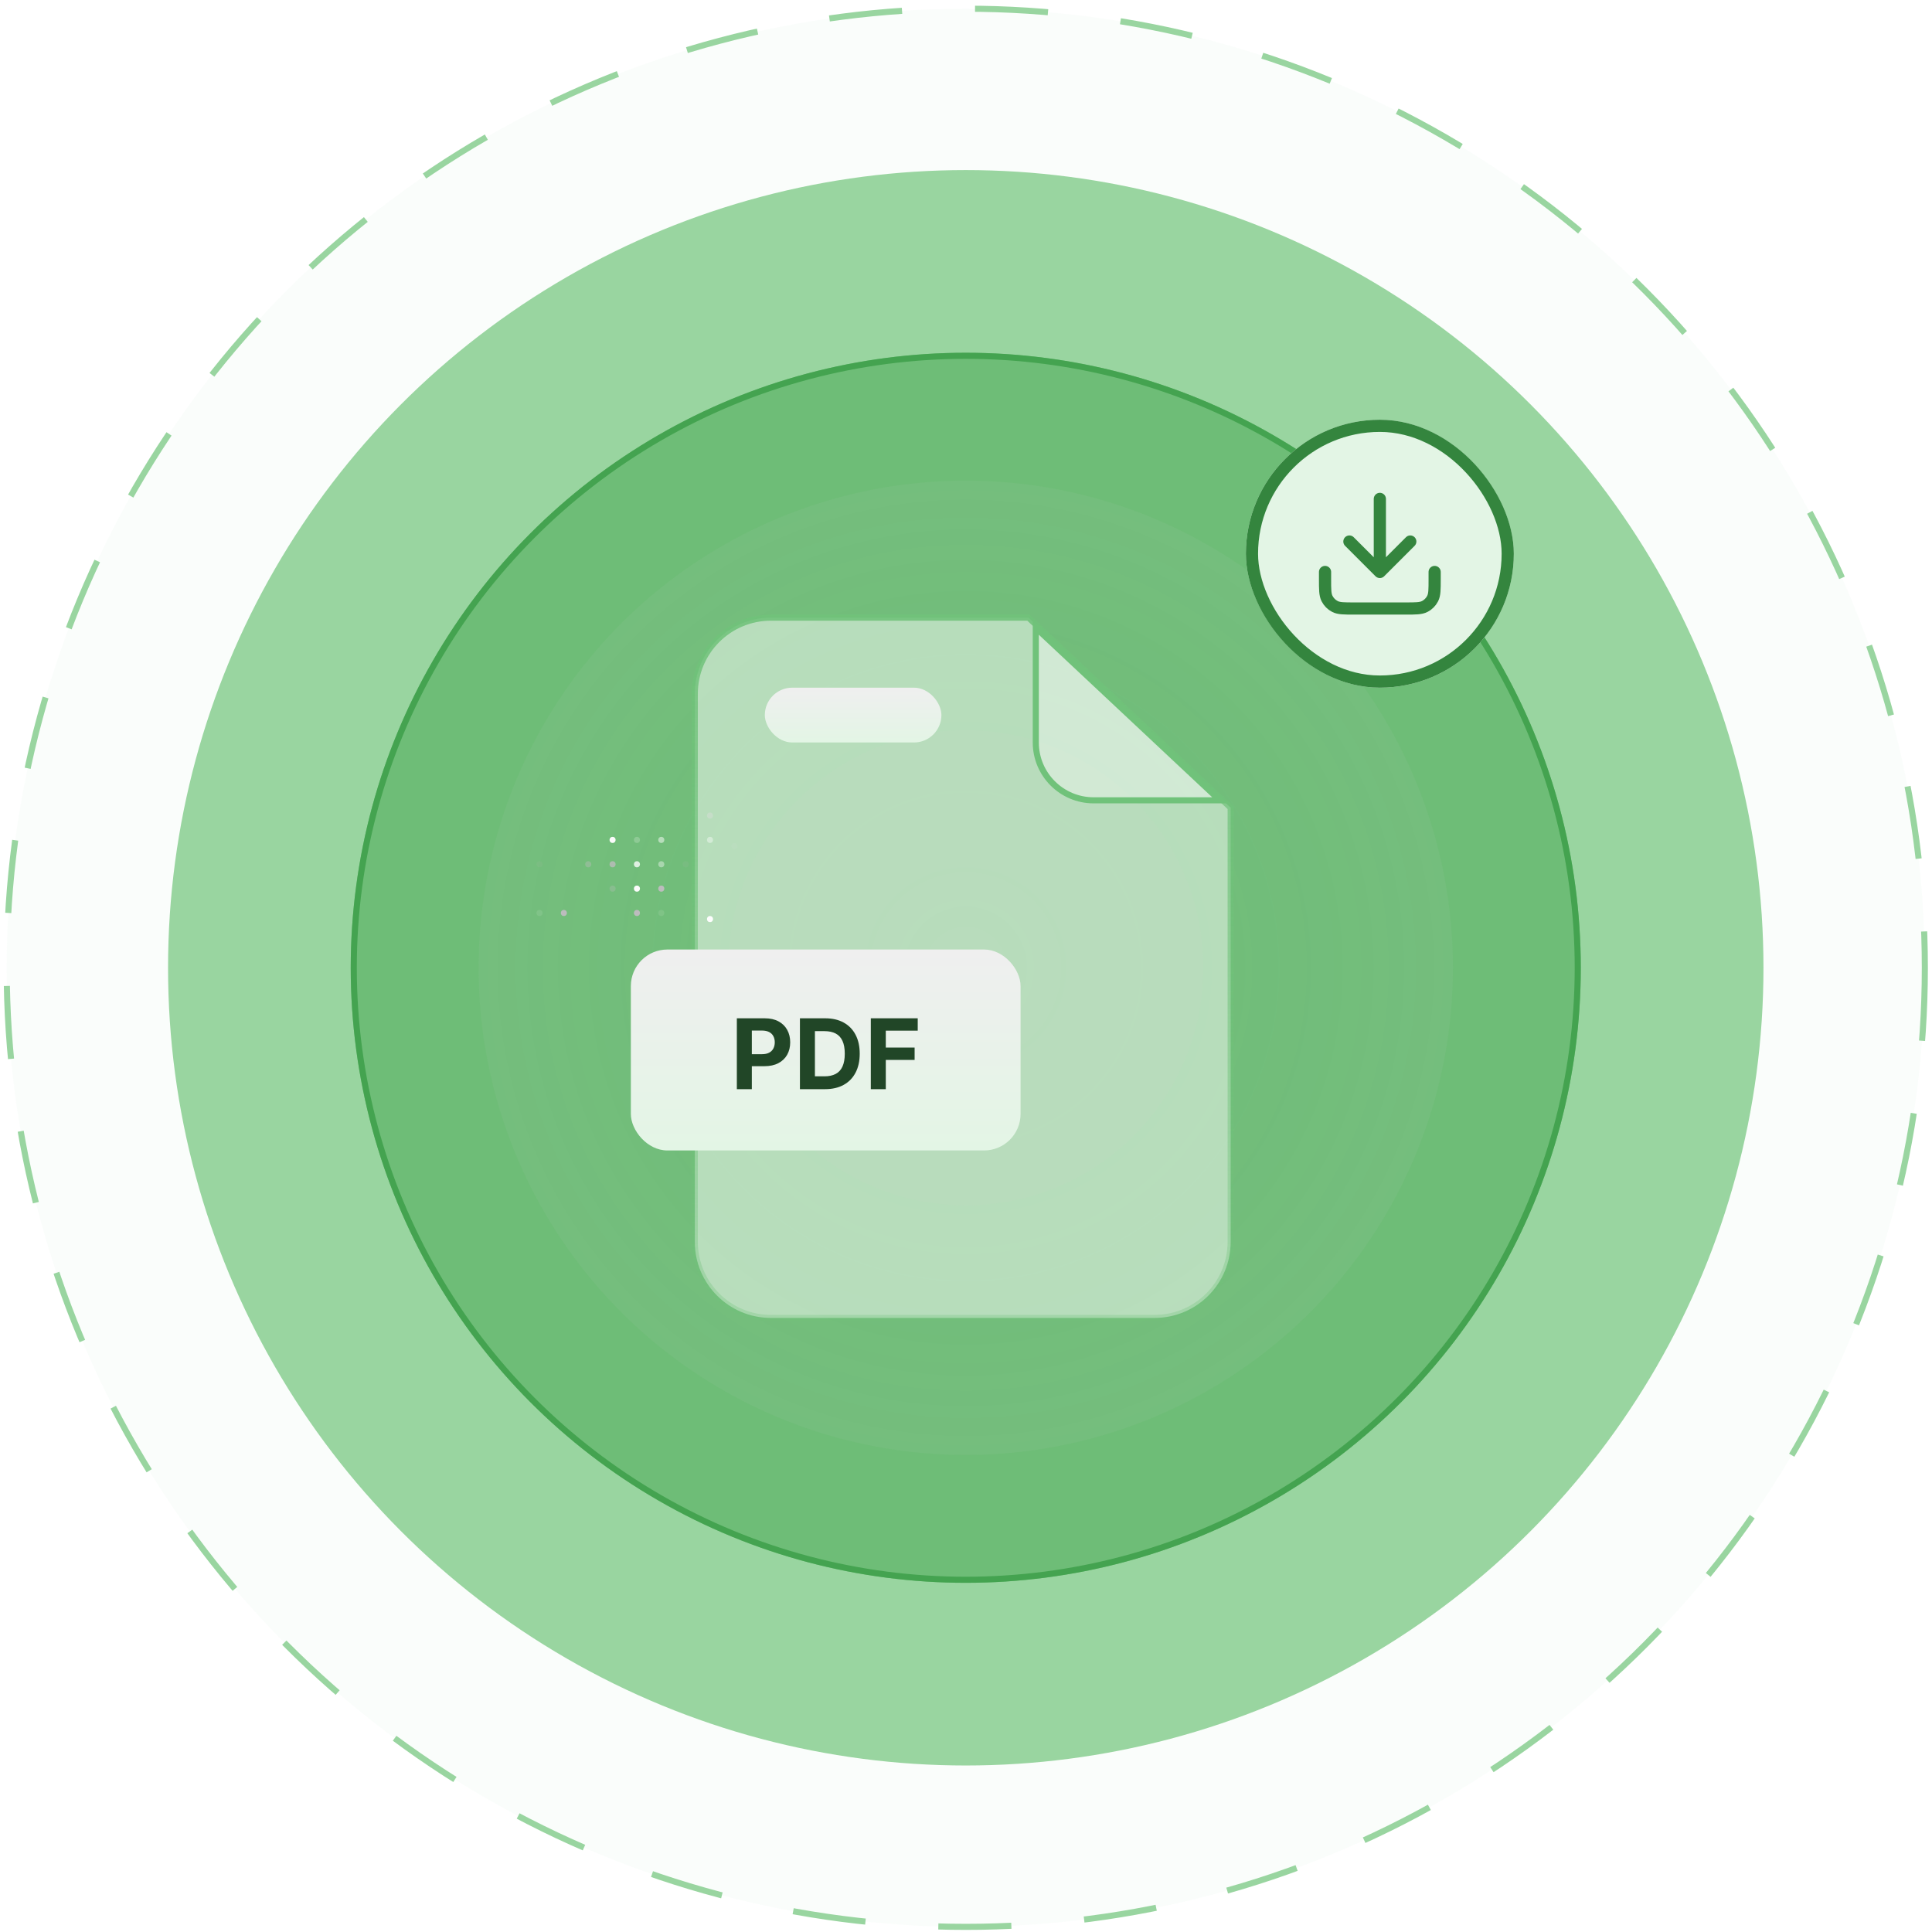 <svg width="292" height="292" viewBox="0 0 292 292" fill="none" xmlns="http://www.w3.org/2000/svg">
<circle cx="145.965" cy="146.27" r="144.954" fill="#99D5A0" fill-opacity="0.05" stroke="#99D5A0" stroke-width="0.92" stroke-dasharray="11.04 11.04"/>
<circle cx="145.964" cy="146.27" r="120.565" fill="#99D5A0"/>
<g filter="url(#filter0_i_8738_840)">
<circle cx="145.964" cy="146.27" r="92.955" fill="#6EBD77"/>
</g>
<circle cx="145.964" cy="146.27" r="92.495" stroke="#44A350" stroke-width="0.92"/>
<circle cx="0.46" cy="0.46" r="0.46" transform="matrix(1.19249e-08 -1 -1 -1.19249e-08 96.726 138.447)" fill="#BCBCBD"/>
<circle cx="0.46" cy="0.46" r="0.46" transform="matrix(1.19249e-08 -1 -1 -1.19249e-08 85.682 138.447)" fill="#BCBCBD"/>
<circle opacity="0.3" cx="0.46" cy="0.46" r="0.46" transform="matrix(1.19249e-08 -1 -1 -1.19249e-08 93.044 134.765)" fill="#BCBCBD"/>
<circle opacity="0.8" cx="0.46" cy="0.46" r="0.46" transform="matrix(1.19249e-08 -1 -1 -1.19249e-08 93.044 131.084)" fill="#BCBCBD"/>
<circle opacity="0.4" cx="0.46" cy="0.46" r="0.46" transform="matrix(1.19249e-08 -1 -1 -1.19249e-08 89.363 131.084)" fill="#BCBCBD"/>
<circle opacity="0.1" cx="0.46" cy="0.46" r="0.46" transform="matrix(1.19249e-08 -1 -1 -1.19249e-08 82 131.084)" fill="#BCBCBD"/>
<circle opacity="0.1" cx="0.46" cy="0.46" r="0.46" transform="matrix(1.19249e-08 -1 -1 -1.19249e-08 104.088 131.084)" fill="#BCBCBD"/>
<circle opacity="0.4" cx="0.46" cy="0.46" r="0.46" transform="matrix(1.19249e-08 -1 -1 -1.19249e-08 107.77 123.721)" fill="#BCBCBD"/>
<circle opacity="0.1" cx="0.46" cy="0.46" r="0.46" transform="matrix(1.19249e-08 -1 -1 -1.19249e-08 111.451 128.323)" fill="#BCBCBD"/>
<circle cx="0.46" cy="0.46" r="0.46" transform="matrix(1.19249e-08 -1 -1 -1.19249e-08 100.407 134.765)" fill="#BCBCBD"/>
<circle cx="0.46" cy="0.46" r="0.46" transform="matrix(1.19249e-08 -1 -1 -1.19249e-08 96.726 134.765)" fill="white"/>
<circle cx="0.46" cy="0.46" r="0.46" transform="matrix(1.19249e-08 -1 -1 -1.19249e-08 93.044 127.403)" fill="white"/>
<circle cx="0.46" cy="0.46" r="0.46" transform="matrix(1.19249e-08 -1 -1 -1.19249e-08 107.77 139.367)" fill="white"/>
<circle opacity="0.1" cx="0.46" cy="0.46" r="0.46" transform="matrix(1.19249e-08 -1 -1 -1.19249e-08 100.407 138.447)" fill="white"/>
<circle opacity="0.1" cx="0.46" cy="0.46" r="0.46" transform="matrix(1.19249e-08 -1 -1 -1.19249e-08 82 138.447)" fill="white"/>
<circle opacity="0.4" cx="0.46" cy="0.46" r="0.46" transform="matrix(1.19249e-08 -1 -1 -1.19249e-08 100.407 131.084)" fill="white"/>
<circle opacity="0.4" cx="0.46" cy="0.46" r="0.46" transform="matrix(1.19249e-08 -1 -1 -1.19249e-08 107.77 127.403)" fill="white"/>
<circle opacity="0.8" cx="0.46" cy="0.46" r="0.46" transform="matrix(1.19249e-08 -1 -1 -1.19249e-08 96.726 131.084)" fill="white"/>
<circle opacity="0.2" cx="0.46" cy="0.46" r="0.46" transform="matrix(1.19249e-08 -1 -1 -1.19249e-08 96.726 127.403)" fill="white"/>
<circle opacity="0.5" cx="0.46" cy="0.46" r="0.46" transform="matrix(1.19249e-08 -1 -1 -1.19249e-08 100.407 127.403)" fill="white"/>
<circle cx="145.964" cy="146.27" r="73.627" fill="url(#paint0_radial_8738_840)" fill-opacity="0.07"/>
<circle cx="145.965" cy="146.27" r="35.893" fill="#A5A6A7" fill-opacity="0.07"/>
<path d="M105.01 104.854C105.01 98.501 110.161 93.35 116.514 93.35H155.446L186 122.079V187.685C186 194.039 180.85 199.189 174.496 199.189H116.514C110.161 199.189 105.01 194.039 105.01 187.685V104.854Z" fill="white" fill-opacity="0.49" stroke="url(#paint1_linear_8738_840)" stroke-width="0.92"/>
<path d="M156.548 112.217V94.872L184.375 120.96H165.291C160.463 120.96 156.548 117.046 156.548 112.217Z" fill="white" fill-opacity="0.36" stroke="url(#paint2_linear_8738_840)" stroke-width="0.92"/>
<rect x="95.346" y="143.509" width="58.902" height="30.371" rx="5.522" fill="url(#paint3_linear_8738_840)"/>
<path d="M111.366 164.615V153.905H115.592C116.404 153.905 117.096 154.06 117.668 154.371C118.239 154.677 118.675 155.105 118.975 155.652C119.278 156.196 119.43 156.823 119.43 157.534C119.43 158.246 119.276 158.873 118.97 159.417C118.663 159.961 118.218 160.384 117.636 160.688C117.057 160.991 116.357 161.143 115.534 161.143H112.841V159.328H115.168C115.604 159.328 115.963 159.253 116.245 159.103C116.531 158.95 116.744 158.739 116.883 158.47C117.026 158.198 117.098 157.886 117.098 157.534C117.098 157.179 117.026 156.869 116.883 156.604C116.744 156.335 116.531 156.128 116.245 155.981C115.959 155.831 115.597 155.756 115.157 155.756H113.631V164.615H111.366ZM124.697 164.615H120.9V153.905H124.728C125.805 153.905 126.733 154.12 127.51 154.548C128.288 154.974 128.885 155.586 129.304 156.384C129.726 157.182 129.937 158.137 129.937 159.25C129.937 160.365 129.726 161.324 129.304 162.126C128.885 162.927 128.284 163.543 127.5 163.972C126.719 164.4 125.785 164.615 124.697 164.615ZM123.165 162.675H124.603C125.272 162.675 125.835 162.556 126.292 162.319C126.752 162.079 127.097 161.707 127.327 161.205C127.561 160.7 127.678 160.048 127.678 159.25C127.678 158.458 127.561 157.812 127.327 157.31C127.097 156.808 126.754 156.438 126.297 156.201C125.84 155.964 125.277 155.845 124.608 155.845H123.165V162.675ZM131.614 164.615V153.905H138.705V155.772H133.878V158.324H138.234V160.191H133.878V164.615H131.614Z" fill="#214627"/>
<rect x="115.594" y="103.934" width="26.69" height="8.283" rx="4.142" fill="url(#paint4_linear_8738_840)"/>
<g filter="url(#filter1_d_8738_840)">
<rect x="188.301" y="63.439" width="40.495" height="40.495" rx="20.248" fill="#E3F5E5"/>
<rect x="189.221" y="64.359" width="38.654" height="38.654" rx="19.327" stroke="#34853E" stroke-width="1.841"/>
<path d="M216.831 86.447V87.552C216.831 89.098 216.831 89.871 216.53 90.462C216.265 90.981 215.843 91.404 215.323 91.669C214.733 91.969 213.959 91.969 212.413 91.969H204.682C203.136 91.969 202.363 91.969 201.772 91.669C201.253 91.404 200.83 90.981 200.566 90.462C200.265 89.871 200.265 89.098 200.265 87.552V86.447M213.149 81.846L208.548 86.447M208.548 86.447L203.946 81.846M208.548 86.447V75.403" stroke="#34853E" stroke-width="1.841" stroke-linecap="round" stroke-linejoin="round"/>
</g>
<defs>
<filter id="filter0_i_8738_840" x="53.01" y="53.315" width="185.909" height="185.909" filterUnits="userSpaceOnUse" color-interpolation-filters="sRGB">
<feFlood flood-opacity="0" result="BackgroundImageFix"/>
<feBlend mode="normal" in="SourceGraphic" in2="BackgroundImageFix" result="shape"/>
<feColorMatrix in="SourceAlpha" type="matrix" values="0 0 0 0 0 0 0 0 0 0 0 0 0 0 0 0 0 0 127 0" result="hardAlpha"/>
<feOffset/>
<feGaussianBlur stdDeviation="5.384"/>
<feComposite in2="hardAlpha" operator="arithmetic" k2="-1" k3="1"/>
<feColorMatrix type="matrix" values="0 0 0 0 0.267 0 0 0 0 0.639 0 0 0 0 0.314 0 0 0 1 0"/>
<feBlend mode="normal" in2="shape" result="effect1_innerShadow_8738_840"/>
</filter>
<filter id="filter1_d_8738_840" x="187.38" y="62.519" width="42.336" height="42.336" filterUnits="userSpaceOnUse" color-interpolation-filters="sRGB">
<feFlood flood-opacity="0" result="BackgroundImageFix"/>
<feColorMatrix in="SourceAlpha" type="matrix" values="0 0 0 0 0 0 0 0 0 0 0 0 0 0 0 0 0 0 127 0" result="hardAlpha"/>
<feMorphology radius="0.92" operator="dilate" in="SourceAlpha" result="effect1_dropShadow_8738_840"/>
<feOffset/>
<feComposite in2="hardAlpha" operator="out"/>
<feColorMatrix type="matrix" values="0 0 0 0 0.992 0 0 0 0 1 0 0 0 0 0.902 0 0 0 1 0"/>
<feBlend mode="normal" in2="BackgroundImageFix" result="effect1_dropShadow_8738_840"/>
<feBlend mode="normal" in="SourceGraphic" in2="effect1_dropShadow_8738_840" result="shape"/>
</filter>
<radialGradient id="paint0_radial_8738_840" cx="0" cy="0" r="1" gradientUnits="userSpaceOnUse" gradientTransform="translate(145.964 146.27) rotate(90) scale(73.627)">
<stop stop-color="#A5A6A7" stop-opacity="0"/>
<stop offset="1" stop-color="#CACACA"/>
</radialGradient>
<linearGradient id="paint1_linear_8738_840" x1="145.505" y1="92.89" x2="145.505" y2="199.649" gradientUnits="userSpaceOnUse">
<stop stop-color="#70C27A" stop-opacity="0.89"/>
<stop offset="1" stop-color="#70C27A" stop-opacity="0.29"/>
</linearGradient>
<linearGradient id="paint2_linear_8738_840" x1="170.813" y1="93.81" x2="170.813" y2="121.42" gradientUnits="userSpaceOnUse">
<stop stop-color="#70C27A"/>
<stop offset="1" stop-color="#70C27A"/>
</linearGradient>
<linearGradient id="paint3_linear_8738_840" x1="124.797" y1="143.509" x2="124.797" y2="173.88" gradientUnits="userSpaceOnUse">
<stop stop-color="#EFEFEF"/>
<stop offset="1" stop-color="#E3F5E5"/>
</linearGradient>
<linearGradient id="paint4_linear_8738_840" x1="128.939" y1="103.934" x2="128.939" y2="112.217" gradientUnits="userSpaceOnUse">
<stop stop-color="#EFEFEF"/>
<stop offset="1" stop-color="#E3F5E5"/>
</linearGradient>
</defs>
</svg>
